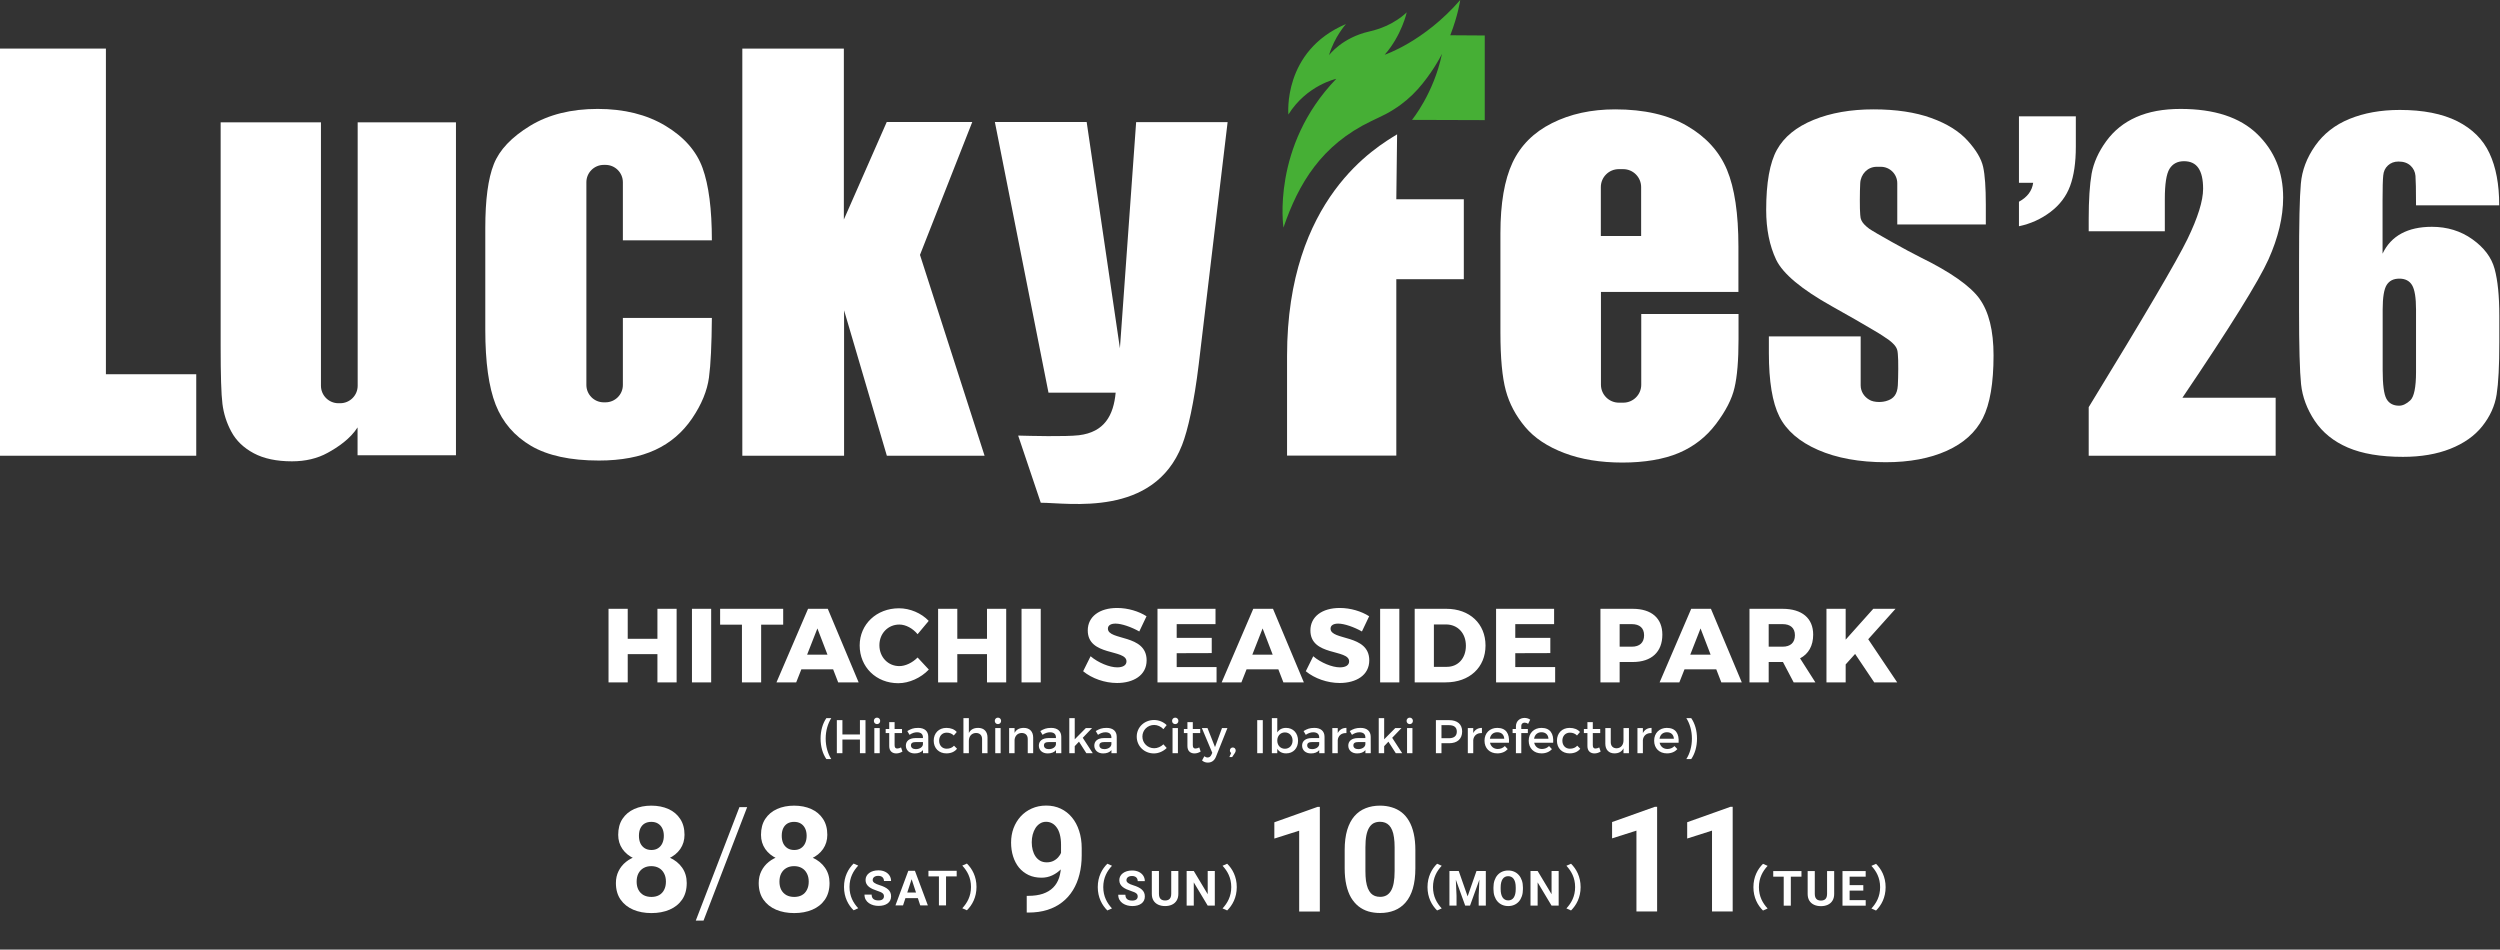 <?xml version="1.0" encoding="UTF-8"?>
<svg xmlns="http://www.w3.org/2000/svg" width="953" height="362" viewBox="0 0 953 362" fill="none">
  <rect x="0" y="0" width="953" height="362" fill="#333333" stroke="none"/>
  <g clip-path="url(#clip0_37_23140)">
    <path d="M791.305 44.336V55.944C791.305 61.961 790.58 66.954 789.129 70.88C787.678 74.806 785.203 78.091 781.661 80.78C778.119 83.468 774.108 85.303 769.627 86.242V76.897C772.828 75.147 774.62 72.757 775.047 69.685H769.627V44.336H791.305Z" fill="white"></path>
    <path d="M640.538 111.291H662.686V94.051C662.686 81.462 661.235 71.69 658.333 64.734C655.431 57.778 650.353 52.188 643.141 48.006C635.929 43.781 626.754 41.69 615.702 41.69C606.612 41.69 598.589 43.44 591.633 46.939C584.635 50.438 579.642 55.474 576.569 62.003C573.497 68.575 571.961 77.536 571.961 88.888V126.782C571.961 136.426 572.643 143.809 574.009 148.845C575.375 153.923 577.85 158.532 581.392 162.756C584.934 166.981 589.926 170.267 596.328 172.699C602.729 175.132 610.111 176.327 618.475 176.327C626.839 176.327 634.265 175.089 639.983 172.657C645.701 170.224 650.396 166.554 654.108 161.647C657.821 156.739 660.211 152.13 661.192 147.82C662.216 143.51 662.728 137.365 662.728 129.3V119.698H625.645V146.668C625.645 150.423 622.572 153.496 618.817 153.496H617.11C613.355 153.496 610.282 150.423 610.282 146.668V111.291H640.623H640.538ZM617.067 64.478H618.774C622.529 64.478 625.602 67.55 625.602 71.306V89.954H610.239V71.306C610.239 67.55 613.312 64.478 617.067 64.478Z" fill="white"></path>
    <path d="M754.648 113.937C751.064 108.987 743.51 103.695 732.031 98.062C727.251 95.715 714.279 88.461 712.529 87.181C709.2 84.706 709.243 83.212 709.115 81.846C708.902 79.798 708.944 72.799 709.115 69.855C709.286 66.398 711.931 63.582 715.388 63.582H716.967C720.424 63.582 723.24 66.398 723.24 69.855V85.559H756.995V78.006C756.995 71.477 756.654 66.697 755.971 63.624C755.288 60.552 753.325 57.223 750.082 53.639C746.839 50.054 742.23 47.152 736.17 44.976C730.153 42.8 722.813 41.69 714.193 41.69C705.573 41.69 697.892 43.013 691.32 45.701C684.748 48.39 680.097 52.188 677.365 57.095C674.634 62.003 673.269 69.684 673.269 80.054C673.269 87.351 674.549 93.667 677.067 99.001C679.627 104.336 686.711 110.267 698.318 116.754C705.104 120.552 710.395 123.582 714.236 125.886C716.839 127.379 718.631 128.617 720.039 129.599C720.381 129.812 721.32 130.665 721.32 130.665C723.368 132.543 723.325 133.781 723.453 134.933C723.709 137.152 723.624 143.937 723.453 146.924C723.24 150.466 721.704 151.874 719.826 152.6C718.503 153.155 717.095 153.24 716.284 153.24C714.876 153.24 713.34 152.941 712.444 152.301C710.566 151.192 709.286 149.186 709.286 146.882V128.233H674.293V134.506C674.293 145.345 675.616 153.453 678.304 158.788C680.993 164.122 685.9 168.389 693.027 171.504C700.153 174.62 708.774 176.199 718.845 176.199C727.892 176.199 735.658 174.748 742.102 171.846C748.546 168.944 753.112 164.805 755.843 159.428C758.574 154.051 759.94 146.071 759.94 135.488C759.94 126.014 758.147 118.802 754.563 113.852L754.648 113.937Z" fill="white"></path>
    <path d="M532.573 51.209C524.892 55.945 490.625 75.447 490.625 135.66V173.683H532.275V106.429H558.007V75.96H532.275L532.573 51.166V51.209Z" fill="white"></path>
    <path d="M552.843 13.442C555.83 5.803 556.641 -0.001 556.641 -0.001C542.772 15.959 527.836 20.867 527.836 20.867C534.365 13.442 536.243 4.693 536.243 4.693C536.243 4.693 531.335 9.9 522.032 11.991C511.535 14.338 506.627 21.038 506.627 21.038C508.633 14.124 513.071 9.174 513.071 9.174C488.832 19.416 491.136 43.655 491.136 43.655C498.092 32.474 509.401 30.042 509.401 30.042C484.522 55.774 489.259 86.756 489.259 86.756C494.977 69.985 503.725 55.262 522.715 46.173C524.123 45.49 527.409 43.953 528.348 43.441C536.584 39.003 541.278 33.669 545.588 27.396C547.167 25.092 548.533 22.787 549.685 20.526C546.527 35.675 538.248 45.703 538.248 45.703L565.987 45.788V13.527L552.843 13.442Z" fill="#46AF35"></path>
    <path d="M867.478 151.622V173.727H796.213V155.207C817.337 120.684 829.883 99.347 833.851 91.153C837.82 82.96 839.826 76.559 839.826 71.95C839.826 68.408 839.228 65.805 838.033 64.055C836.839 62.305 835.004 61.452 832.528 61.452C830.053 61.452 828.218 62.434 827.024 64.354C825.829 66.274 825.231 70.115 825.231 75.833V88.166H796.213V83.429C796.213 76.174 796.597 70.413 797.322 66.231C798.091 62.049 799.926 57.91 802.87 53.856C805.815 49.802 809.613 46.729 814.349 44.638C819.086 42.547 824.676 41.523 831.248 41.523C844.136 41.523 853.866 44.724 860.437 51.082C867.052 57.483 870.338 65.549 870.338 75.321C870.338 82.746 868.46 90.598 864.747 98.877C861.035 107.156 850.11 124.738 831.931 151.622H867.436H867.478Z" fill="white"></path>
    <path d="M40.37 18.52V142.659H74.808V173.725H0V18.52H40.37Z" fill="white"></path>
    <path d="M370.625 46.514L350.696 97.168L375.319 173.725H338.065L321.763 118.292V173.725H282.972V18.52H321.678V83.683L338.022 46.514H370.582H370.625Z" fill="white"></path>
    <path d="M433.1 46.511L426.912 132.756L414.238 46.511H379.245L399.686 149.697H425.29C424.48 158.275 421.066 164.718 411.293 165.913C406.215 166.511 392.517 166.169 388.121 166.041L396.741 191.646C407.41 191.646 439.8 197.321 450.596 169.669C452.815 164.036 455.205 153.41 456.955 138.901L467.964 46.554H433.1V46.511Z" fill="white"></path>
    <path d="M237.439 146.753C237.439 150.423 234.452 153.367 230.825 153.367H230.142C226.472 153.367 223.528 150.38 223.528 146.753V69.47C223.528 65.8 226.515 62.856 230.142 62.856H230.825C234.495 62.856 237.439 65.843 237.439 69.47V91.618H271.365C271.365 79.712 270.17 70.537 267.823 64.051C265.476 57.564 260.739 52.187 253.613 47.92C246.486 43.653 237.909 41.519 227.838 41.519C217.767 41.519 209.146 43.653 202.063 47.963C195.021 52.273 190.37 57.138 188.236 62.6C186.06 68.062 184.993 76.17 184.993 86.924V125.715C184.993 138.047 186.316 147.564 188.962 154.306C191.607 161.006 196.088 166.212 202.447 169.968C208.805 173.68 217.425 175.558 228.307 175.558C236.842 175.558 243.968 174.192 249.772 171.504C255.576 168.815 260.227 164.804 263.855 159.47C267.439 154.178 269.573 148.972 270.256 143.936C270.938 138.901 271.28 131.305 271.365 121.191H237.439V146.796V146.753Z" fill="white"></path>
    <path d="M136.344 46.64V147.052C136.344 150.722 133.357 153.71 129.687 153.71H129.004C125.334 153.71 122.347 150.722 122.347 147.052V46.64H84.111V131.946C84.111 142.913 84.324 150.253 84.794 153.966C85.263 157.678 86.373 161.22 88.208 164.591C90.043 168.005 92.902 170.736 96.742 172.785C100.583 174.833 105.448 175.857 111.294 175.857C116.415 175.857 120.981 174.791 124.907 172.614C128.833 170.48 133.57 167.237 136.301 162.927V173.553H173.812V46.64H136.429H136.344Z" fill="white"></path>
    <path d="M952.741 78.266H920.991C920.991 72.334 920.906 68.621 920.778 67.042C920.65 65.506 920.01 64.183 918.9 63.159C917.748 62.092 916.255 61.58 914.292 61.58C912.67 61.58 911.347 62.092 910.28 63.074C909.213 64.055 908.616 65.335 908.488 66.914C908.317 68.493 908.232 71.651 908.232 76.43V96.701C909.853 93.287 912.243 90.726 915.401 89.019C918.559 87.312 922.4 86.459 927.051 86.459C932.855 86.459 938.018 88.038 942.456 91.196C946.895 94.354 949.754 98.109 950.948 102.504C952.143 106.9 952.741 112.874 952.741 120.342V130.498C952.741 139.417 952.399 146.032 951.717 150.385C951.034 154.737 949.199 158.749 946.254 162.461C943.31 166.174 939.213 169.033 934.05 171.081C928.886 173.13 922.869 174.154 915.998 174.154C907.464 174.154 900.465 172.959 895.003 170.612C889.541 168.265 885.359 164.851 882.371 160.413C879.427 155.975 877.677 151.323 877.165 146.459C876.653 141.594 876.397 132.12 876.397 118.08V100.456C876.397 85.307 876.61 75.193 877.08 70.072C877.507 64.951 879.341 60.129 882.542 55.563C885.743 50.997 890.095 47.583 895.643 45.321C901.191 43.059 907.549 41.907 914.804 41.907C923.722 41.907 931.02 43.358 936.738 46.217C942.456 49.119 946.553 53.173 948.986 58.422C951.461 63.671 952.698 70.285 952.698 78.223L952.741 78.266ZM920.991 117.995C920.991 113.472 920.479 110.399 919.498 108.735C918.516 107.07 916.895 106.217 914.633 106.217C912.371 106.217 910.835 107.028 909.811 108.607C908.787 110.228 908.274 113.344 908.274 117.995V141.039C908.274 146.629 908.744 150.299 909.725 152.049C910.707 153.799 912.329 154.652 914.548 154.652C915.913 154.652 917.321 153.969 918.772 152.646C920.223 151.323 920.991 147.696 920.991 141.85V118.038V117.995Z" fill="white"></path>
  </g>
  <path d="M231.97 232.078H239.29V243.518H250.61V232.078H257.93V260.118H250.61V249.358H239.29V260.118H231.97V232.078ZM263.776 232.078H271.096V260.118H263.776V232.078ZM274.509 232.078H298.549V238.118H290.149V260.118H282.829V238.118H274.509V232.078ZM319.512 260.118L317.592 255.158H305.472L303.512 260.118H295.992L308.032 232.078H315.552L327.312 260.118H319.512ZM307.672 249.558H315.432L311.592 239.558L307.672 249.558ZM349.787 241.758C347.947 239.518 345.267 238.078 342.827 238.078C338.507 238.078 335.227 241.478 335.227 245.958C335.227 250.478 338.507 253.918 342.827 253.918C345.147 253.918 347.827 252.638 349.787 250.638L354.067 255.238C351.067 258.398 346.587 260.438 342.427 260.438C333.987 260.438 327.707 254.278 327.707 246.038C327.707 237.958 334.147 231.878 342.707 231.878C346.867 231.878 351.227 233.718 354.027 236.678L349.787 241.758ZM357.603 232.078H364.923V243.518H376.243V232.078H383.563V260.118H376.243V249.358H364.923V260.118H357.603V232.078ZM389.409 232.078H396.729V260.118H389.409V232.078ZM434.294 240.718C431.334 239.038 427.574 237.718 425.254 237.718C423.494 237.718 422.334 238.358 422.334 239.638C422.334 244.278 437.094 241.638 437.094 251.718C437.094 257.438 432.054 260.358 425.814 260.358C421.134 260.358 416.254 258.638 412.894 255.878L415.734 250.158C418.614 252.638 422.974 254.398 425.894 254.398C428.054 254.398 429.414 253.598 429.414 252.118C429.414 247.358 414.654 250.238 414.654 240.318C414.654 235.078 419.094 231.758 425.854 231.758C429.974 231.758 434.134 233.038 437.054 234.918L434.294 240.718ZM441.234 232.078H463.354V237.918H448.554V243.158H461.914V248.958L448.554 248.998V254.278H463.754V260.118H441.234V232.078ZM489.226 260.118L487.306 255.158H475.186L473.226 260.118H465.706L477.746 232.078H485.266L497.026 260.118H489.226ZM477.386 249.558H485.146L481.306 239.558L477.386 249.558ZM519.166 240.718C516.206 239.038 512.446 237.718 510.126 237.718C508.366 237.718 507.206 238.358 507.206 239.638C507.206 244.278 521.966 241.638 521.966 251.718C521.966 257.438 516.926 260.358 510.686 260.358C506.006 260.358 501.126 258.638 497.766 255.878L500.606 250.158C503.486 252.638 507.846 254.398 510.766 254.398C512.926 254.398 514.286 253.598 514.286 252.118C514.286 247.358 499.526 250.238 499.526 240.318C499.526 235.078 503.966 231.758 510.726 231.758C514.846 231.758 519.006 233.038 521.926 234.918L519.166 240.718ZM526.106 232.078H533.426V260.118H526.106V232.078ZM551.359 232.078C560.239 232.078 566.279 237.758 566.279 246.078C566.279 254.438 560.159 260.118 551.079 260.118H539.279V232.078H551.359ZM551.559 254.198C555.799 254.198 558.799 250.958 558.799 246.158C558.799 241.318 555.639 238.038 551.199 238.038H546.599V254.198H551.559ZM570.304 232.078H592.424V237.918H577.624V243.158H590.984V248.958L577.624 248.998V254.278H592.824V260.118H570.304V232.078ZM622.409 232.078C629.569 232.078 633.689 235.678 633.689 241.918C633.689 248.518 629.569 252.358 622.409 252.358H617.409V260.118H610.089V232.078H622.409ZM622.049 246.518C625.009 246.518 626.729 244.998 626.729 242.158C626.729 239.398 625.009 237.918 622.049 237.918H617.409V246.518H622.049ZM656.167 260.118L654.247 255.158H642.127L640.167 260.118H632.647L644.687 232.078H652.207L663.967 260.118H656.167ZM644.327 249.558H652.087L648.247 239.558L644.327 249.558ZM692.024 260.118H683.744L679.664 252.358H679.504H674.224V260.118H666.904V232.078H679.504C686.944 232.078 691.184 235.678 691.184 241.918C691.184 246.158 689.424 249.278 686.184 250.958L692.024 260.118ZM674.224 237.918V246.518H679.544C682.504 246.518 684.224 244.998 684.224 242.158C684.224 239.398 682.504 237.918 679.544 237.918H674.224ZM723.209 260.118H714.449L707.169 249.278L703.569 253.278V260.118H696.249V232.078H703.569V243.838L714.089 232.078H722.569L712.169 243.678L723.209 260.118ZM316.874 273.762C315.56 275.814 314.75 278.568 314.75 281.556C314.75 284.544 315.56 287.298 316.874 289.35H315.002C313.58 287.298 312.806 284.544 312.806 281.556C312.806 278.568 313.58 275.814 315.002 273.762H316.874ZM319.004 274.518H321.128V279.99H327.806V274.518H329.93V287.118H327.806V281.898H321.128V287.118H319.004V274.518ZM334.322 273.564C335.006 273.564 335.528 274.086 335.528 274.806C335.528 275.508 335.006 276.03 334.322 276.03C333.638 276.03 333.116 275.508 333.116 274.806C333.116 274.086 333.638 273.564 334.322 273.564ZM333.296 277.542H335.348V287.118H333.296V277.542ZM343.488 284.922L344.01 286.506C343.254 286.956 342.462 287.208 341.652 287.208C340.212 287.208 338.97 286.38 338.97 284.418V279.45H337.62V277.902H338.97V275.274H341.022V277.902H343.848V279.45H341.022V284.04C341.022 285.03 341.4 285.336 342.048 285.336C342.48 285.336 342.93 285.192 343.488 284.922ZM353.878 287.118H351.844V285.948C351.16 286.794 350.062 287.208 348.676 287.208C346.606 287.208 345.31 285.93 345.31 284.238C345.31 282.492 346.624 281.376 348.928 281.358H351.826V281.07C351.826 279.864 351.052 279.144 349.54 279.144C348.622 279.144 347.668 279.468 346.714 280.116L345.868 278.676C347.2 277.884 348.172 277.47 349.99 277.47C352.456 277.47 353.842 278.73 353.86 280.836L353.878 287.118ZM349.108 285.57C350.584 285.57 351.718 284.796 351.826 283.752V282.87H349.234C347.884 282.87 347.254 283.23 347.254 284.148C347.254 285.012 347.956 285.57 349.108 285.57ZM363.579 280.368C362.913 279.684 361.995 279.27 360.843 279.288C359.187 279.288 357.999 280.53 357.999 282.348C357.999 284.166 359.187 285.408 360.843 285.408C362.049 285.408 363.021 285.012 363.669 284.256L364.821 285.408C363.957 286.542 362.571 287.19 360.753 287.19C357.909 287.19 355.929 285.228 355.929 282.348C355.929 279.45 357.909 277.47 360.753 277.47C362.481 277.47 363.831 278.028 364.713 279.036L363.579 280.368ZM372.875 277.47C375.107 277.47 376.439 278.874 376.439 281.16V287.118H374.369V281.736C374.369 280.296 373.505 279.414 372.065 279.414C370.355 279.432 369.329 280.71 369.329 282.402V287.118H367.259V273.762H369.329V279.414C370.013 278.064 371.237 277.47 372.875 277.47ZM380.416 273.564C381.1 273.564 381.622 274.086 381.622 274.806C381.622 275.508 381.1 276.03 380.416 276.03C379.732 276.03 379.21 275.508 379.21 274.806C379.21 274.086 379.732 273.564 380.416 273.564ZM379.39 277.542H381.442V287.118H379.39V277.542ZM390.283 277.47C392.515 277.47 393.847 278.874 393.847 281.16V287.118H391.777V281.736C391.777 280.296 390.913 279.414 389.473 279.414C387.889 279.432 386.899 280.53 386.755 282.024V287.118H384.685V277.542H386.755V279.378C387.439 278.046 388.663 277.47 390.283 277.47ZM404.577 287.118H402.543V285.948C401.859 286.794 400.761 287.208 399.375 287.208C397.305 287.208 396.009 285.93 396.009 284.238C396.009 282.492 397.323 281.376 399.627 281.358H402.525V281.07C402.525 279.864 401.751 279.144 400.239 279.144C399.321 279.144 398.367 279.468 397.413 280.116L396.567 278.676C397.899 277.884 398.871 277.47 400.689 277.47C403.155 277.47 404.541 278.73 404.559 280.836L404.577 287.118ZM399.807 285.57C401.283 285.57 402.417 284.796 402.525 283.752V282.87H399.933C398.583 282.87 397.953 283.23 397.953 284.148C397.953 285.012 398.655 285.57 399.807 285.57ZM414.115 287.118L411.307 282.726L409.687 284.436V287.118H407.617V273.762H409.687V281.826L413.917 277.542H416.293L412.747 281.25L416.563 287.118H414.115ZM425.714 287.118H423.68V285.948C422.996 286.794 421.898 287.208 420.512 287.208C418.442 287.208 417.146 285.93 417.146 284.238C417.146 282.492 418.46 281.376 420.764 281.358H423.662V281.07C423.662 279.864 422.888 279.144 421.376 279.144C420.458 279.144 419.504 279.468 418.55 280.116L417.704 278.676C419.036 277.884 420.008 277.47 421.826 277.47C424.292 277.47 425.678 278.73 425.696 280.836L425.714 287.118ZM420.944 285.57C422.42 285.57 423.554 284.796 423.662 283.752V282.87H421.07C419.72 282.87 419.09 283.23 419.09 284.148C419.09 285.012 419.792 285.57 420.944 285.57ZM443.493 277.956C442.575 276.966 441.261 276.354 439.983 276.354C437.463 276.354 435.483 278.298 435.483 280.782C435.483 283.266 437.463 285.228 439.983 285.228C441.243 285.228 442.539 284.652 443.493 283.734L444.753 285.138C443.475 286.398 441.657 287.208 439.875 287.208C436.185 287.208 433.323 284.418 433.323 280.8C433.323 277.218 436.221 274.464 439.947 274.464C441.729 274.464 443.511 275.202 444.735 276.408L443.493 277.956ZM447.998 273.564C448.682 273.564 449.204 274.086 449.204 274.806C449.204 275.508 448.682 276.03 447.998 276.03C447.314 276.03 446.792 275.508 446.792 274.806C446.792 274.086 447.314 273.564 447.998 273.564ZM446.972 277.542H449.024V287.118H446.972V277.542ZM457.163 284.922L457.685 286.506C456.929 286.956 456.137 287.208 455.327 287.208C453.887 287.208 452.645 286.38 452.645 284.418V279.45H451.295V277.902H452.645V275.274H454.697V277.902H457.523V279.45H454.697V284.04C454.697 285.03 455.075 285.336 455.723 285.336C456.155 285.336 456.605 285.192 457.163 284.922ZM463.539 288.432C462.945 289.944 461.865 290.7 460.425 290.7C459.561 290.7 458.877 290.448 458.211 289.89L459.093 288.288C459.543 288.612 459.903 288.756 460.335 288.756C460.965 288.756 461.469 288.414 461.793 287.694L462.117 286.974L458.157 277.542H460.299L463.161 284.796L465.825 277.542H467.895L463.539 288.432ZM469.952 284.94C470.528 284.94 471.05 285.372 471.05 286.092C471.05 286.452 470.924 286.758 470.726 287.046L469.7 288.594H468.638L469.322 287.028C468.998 286.812 468.836 286.47 468.836 286.092C468.836 285.426 469.304 284.94 469.952 284.94ZM479.252 274.518H481.376V287.118H479.252V274.518ZM490.246 277.47C492.964 277.47 494.818 279.45 494.818 282.366C494.818 285.228 493.018 287.19 490.282 287.19C488.752 287.19 487.6 286.578 486.898 285.462V287.118H484.828V273.762H486.898V279.198C487.6 278.082 488.752 277.47 490.246 277.47ZM489.814 285.426C491.524 285.426 492.73 284.13 492.73 282.294C492.73 280.512 491.524 279.198 489.814 279.198C488.104 279.198 486.898 280.494 486.898 282.294C486.898 284.148 488.104 285.426 489.814 285.426ZM504.928 287.118H502.894V285.948C502.21 286.794 501.112 287.208 499.726 287.208C497.656 287.208 496.36 285.93 496.36 284.238C496.36 282.492 497.674 281.376 499.978 281.358H502.876V281.07C502.876 279.864 502.102 279.144 500.59 279.144C499.672 279.144 498.718 279.468 497.764 280.116L496.918 278.676C498.25 277.884 499.222 277.47 501.04 277.47C503.506 277.47 504.892 278.73 504.91 280.836L504.928 287.118ZM500.158 285.57C501.634 285.57 502.768 284.796 502.876 283.752V282.87H500.284C498.934 282.87 498.304 283.23 498.304 284.148C498.304 285.012 499.006 285.57 500.158 285.57ZM509.949 279.45C510.597 278.154 511.749 277.47 513.261 277.47V279.45C511.335 279.342 510.111 280.476 509.949 282.114V287.118H507.879V277.542H509.949V279.45ZM522.532 287.118H520.498V285.948C519.814 286.794 518.716 287.208 517.33 287.208C515.26 287.208 513.964 285.93 513.964 284.238C513.964 282.492 515.278 281.376 517.582 281.358H520.48V281.07C520.48 279.864 519.706 279.144 518.194 279.144C517.276 279.144 516.322 279.468 515.368 280.116L514.522 278.676C515.854 277.884 516.826 277.47 518.644 277.47C521.11 277.47 522.496 278.73 522.514 280.836L522.532 287.118ZM517.762 285.57C519.238 285.57 520.372 284.796 520.48 283.752V282.87H517.888C516.538 282.87 515.908 283.23 515.908 284.148C515.908 285.012 516.61 285.57 517.762 285.57ZM532.071 287.118L529.263 282.726L527.643 284.436V287.118H525.573V273.762H527.643V281.826L531.873 277.542H534.249L530.703 281.25L534.519 287.118H532.071ZM537.394 273.564C538.078 273.564 538.6 274.086 538.6 274.806C538.6 275.508 538.078 276.03 537.394 276.03C536.71 276.03 536.188 275.508 536.188 274.806C536.188 274.086 536.71 273.564 537.394 273.564ZM536.368 277.542H538.42V287.118H536.368V277.542ZM552.388 274.518C555.556 274.518 557.374 276.084 557.374 278.82C557.374 281.664 555.556 283.32 552.388 283.32H549.49V287.118H547.366V274.518H552.388ZM552.298 281.412C554.242 281.412 555.34 280.584 555.34 278.874C555.34 277.218 554.242 276.426 552.298 276.426H549.49V281.412H552.298ZM561.601 279.45C562.249 278.154 563.401 277.47 564.913 277.47V279.45C562.987 279.342 561.763 280.476 561.601 282.114V287.118H559.531V277.542H561.601V279.45ZM570.737 277.47C574.103 277.47 575.471 279.666 575.219 283.122H567.983C568.307 284.598 569.441 285.516 570.953 285.516C571.997 285.516 572.951 285.12 573.653 284.4L574.751 285.57C573.815 286.596 572.447 287.19 570.791 287.19C567.839 287.19 565.895 285.228 565.895 282.348C565.895 279.45 567.893 277.488 570.737 277.47ZM567.947 281.61H573.419C573.347 280.062 572.321 279.126 570.755 279.126C569.243 279.126 568.163 280.08 567.947 281.61ZM581.213 275.472C580.511 275.472 579.917 275.868 579.917 276.768V277.902H582.419V279.45H579.917V287.118H577.865V279.45H576.605V277.902H577.865V276.966C577.865 274.734 579.503 273.672 581.159 273.672C581.933 273.672 582.707 273.888 583.319 274.338L582.527 275.922C582.131 275.634 581.645 275.472 581.213 275.472ZM587.585 277.47C590.951 277.47 592.319 279.666 592.067 283.122H584.831C585.155 284.598 586.289 285.516 587.801 285.516C588.845 285.516 589.799 285.12 590.501 284.4L591.599 285.57C590.663 286.596 589.295 287.19 587.639 287.19C584.687 287.19 582.743 285.228 582.743 282.348C582.743 279.45 584.741 277.488 587.585 277.47ZM584.795 281.61H590.267C590.195 280.062 589.169 279.126 587.603 279.126C586.091 279.126 585.011 280.08 584.795 281.61ZM601.155 280.368C600.489 279.684 599.571 279.27 598.419 279.288C596.763 279.288 595.575 280.53 595.575 282.348C595.575 284.166 596.763 285.408 598.419 285.408C599.625 285.408 600.597 285.012 601.245 284.256L602.397 285.408C601.533 286.542 600.147 287.19 598.329 287.19C595.485 287.19 593.505 285.228 593.505 282.348C593.505 279.45 595.485 277.47 598.329 277.47C600.057 277.47 601.407 278.028 602.289 279.036L601.155 280.368ZM609.642 284.922L610.164 286.506C609.408 286.956 608.616 287.208 607.806 287.208C606.366 287.208 605.124 286.38 605.124 284.418V279.45H603.774V277.902H605.124V275.274H607.176V277.902H610.002V279.45H607.176V284.04C607.176 285.03 607.554 285.336 608.202 285.336C608.634 285.336 609.084 285.192 609.642 284.922ZM618.88 277.542H620.95V287.118H618.88V285.246C618.232 286.578 617.026 287.172 615.46 287.19C613.264 287.19 611.95 285.786 611.95 283.5V277.542H614.02V282.924C614.02 284.364 614.866 285.246 616.252 285.246C617.908 285.21 618.88 283.932 618.88 282.258V277.542ZM626.265 279.45C626.913 278.154 628.065 277.47 629.577 277.47V279.45C627.651 279.342 626.427 280.476 626.265 282.114V287.118H624.195V277.542H626.265V279.45ZM635.401 277.47C638.767 277.47 640.135 279.666 639.883 283.122H632.647C632.971 284.598 634.105 285.516 635.617 285.516C636.661 285.516 637.615 285.12 638.317 284.4L639.415 285.57C638.479 286.596 637.111 287.19 635.455 287.19C632.503 287.19 630.559 285.228 630.559 282.348C630.559 279.45 632.557 277.488 635.401 277.47ZM632.611 281.61H638.083C638.011 280.062 636.985 279.126 635.419 279.126C633.907 279.126 632.827 280.08 632.611 281.61ZM642.833 273.762H644.705C646.127 275.814 646.901 278.568 646.901 281.556C646.901 284.544 646.127 287.298 644.705 289.35H642.833C644.147 287.298 644.957 284.544 644.957 281.556C644.957 278.568 644.147 275.814 642.833 273.762Z" fill="white"></path>
  <g clip-path="url(#clip1_37_23140)">
    <path d="M261.782 336.603C261.782 339.101 261.198 341.208 260.031 342.922C258.864 344.618 257.259 345.904 255.216 346.779C253.192 347.636 250.894 348.065 248.323 348.065C245.751 348.065 243.444 347.636 241.402 346.779C239.359 345.904 237.745 344.618 236.56 342.922C235.375 341.208 234.782 339.101 234.782 336.603C234.782 334.925 235.119 333.411 235.794 332.062C236.469 330.694 237.408 329.527 238.612 328.56C239.834 327.575 241.265 326.828 242.906 326.317C244.548 325.788 246.335 325.524 248.268 325.524C250.858 325.524 253.174 325.98 255.216 326.891C257.259 327.803 258.864 329.089 260.031 330.749C261.198 332.408 261.782 334.36 261.782 336.603ZM253.849 336.083C253.849 334.861 253.612 333.812 253.137 332.937C252.681 332.043 252.034 331.36 251.195 330.885C250.356 330.411 249.381 330.174 248.268 330.174C247.156 330.174 246.18 330.411 245.341 330.885C244.502 331.36 243.846 332.043 243.371 332.937C242.916 333.812 242.688 334.861 242.688 336.083C242.688 337.287 242.916 338.326 243.371 339.201C243.846 340.077 244.502 340.752 245.341 341.226C246.198 341.682 247.192 341.91 248.323 341.91C249.454 341.91 250.429 341.682 251.25 341.226C252.089 340.752 252.727 340.077 253.165 339.201C253.621 338.326 253.849 337.287 253.849 336.083ZM260.934 318.247C260.934 320.271 260.396 322.068 259.32 323.636C258.244 325.186 256.748 326.399 254.833 327.274C252.937 328.15 250.767 328.587 248.323 328.587C245.861 328.587 243.672 328.15 241.758 327.274C239.843 326.399 238.347 325.186 237.271 323.636C236.195 322.068 235.657 320.271 235.657 318.247C235.657 315.84 236.195 313.816 237.271 312.174C238.365 310.515 239.861 309.256 241.758 308.399C243.672 307.542 245.843 307.113 248.268 307.113C250.73 307.113 252.909 307.542 254.806 308.399C256.721 309.256 258.216 310.515 259.292 312.174C260.387 313.816 260.934 315.84 260.934 318.247ZM253.055 318.603C253.055 317.527 252.864 316.597 252.481 315.812C252.098 315.01 251.551 314.39 250.84 313.952C250.147 313.515 249.289 313.296 248.268 313.296C247.283 313.296 246.435 313.505 245.724 313.925C245.031 314.344 244.493 314.955 244.11 315.758C243.745 316.542 243.563 317.49 243.563 318.603C243.563 319.679 243.745 320.627 244.11 321.448C244.493 322.25 245.04 322.879 245.751 323.335C246.463 323.791 247.32 324.019 248.323 324.019C249.326 324.019 250.174 323.791 250.867 323.335C251.578 322.879 252.116 322.25 252.481 321.448C252.864 320.627 253.055 319.679 253.055 318.603ZM284.815 307.688L268.183 350.937H265.229L281.861 307.688H284.815ZM316.219 336.603C316.219 339.101 315.636 341.208 314.468 342.922C313.301 344.618 311.696 345.904 309.654 346.779C307.63 347.636 305.332 348.065 302.76 348.065C300.189 348.065 297.882 347.636 295.839 346.779C293.797 345.904 292.183 344.618 290.997 342.922C289.812 341.208 289.219 339.101 289.219 336.603C289.219 334.925 289.557 333.411 290.231 332.062C290.906 330.694 291.845 329.527 293.049 328.56C294.271 327.575 295.703 326.828 297.344 326.317C298.985 325.788 300.772 325.524 302.706 325.524C305.295 325.524 307.611 325.98 309.654 326.891C311.696 327.803 313.301 329.089 314.468 330.749C315.636 332.408 316.219 334.36 316.219 336.603ZM308.286 336.083C308.286 334.861 308.049 333.812 307.575 332.937C307.119 332.043 306.472 331.36 305.633 330.885C304.794 330.411 303.818 330.174 302.706 330.174C301.593 330.174 300.617 330.411 299.779 330.885C298.94 331.36 298.283 332.043 297.809 332.937C297.353 333.812 297.125 334.861 297.125 336.083C297.125 337.287 297.353 338.326 297.809 339.201C298.283 340.077 298.94 340.752 299.779 341.226C300.636 341.682 301.63 341.91 302.76 341.91C303.891 341.91 304.867 341.682 305.687 341.226C306.526 340.752 307.165 340.077 307.602 339.201C308.058 338.326 308.286 337.287 308.286 336.083ZM315.371 318.247C315.371 320.271 314.833 322.068 313.757 323.636C312.681 325.186 311.186 326.399 309.271 327.274C307.374 328.15 305.204 328.587 302.76 328.587C300.298 328.587 298.11 328.15 296.195 327.274C294.28 326.399 292.785 325.186 291.709 323.636C290.633 322.068 290.095 320.271 290.095 318.247C290.095 315.84 290.633 313.816 291.709 312.174C292.803 310.515 294.298 309.256 296.195 308.399C298.11 307.542 300.28 307.113 302.706 307.113C305.168 307.113 307.347 307.542 309.244 308.399C311.158 309.256 312.654 310.515 313.73 312.174C314.824 313.816 315.371 315.84 315.371 318.247ZM307.493 318.603C307.493 317.527 307.301 316.597 306.918 315.812C306.535 315.01 305.988 314.39 305.277 313.952C304.584 313.515 303.727 313.296 302.706 313.296C301.721 313.296 300.873 313.505 300.162 313.925C299.469 314.344 298.931 314.955 298.548 315.758C298.183 316.542 298 317.49 298 318.603C298 319.679 298.183 320.627 298.548 321.448C298.931 322.25 299.478 322.879 300.189 323.335C300.9 323.791 301.757 324.019 302.76 324.019C303.763 324.019 304.611 323.791 305.304 323.335C306.016 322.879 306.554 322.25 306.918 321.448C307.301 320.627 307.493 319.679 307.493 318.603Z" fill="white"></path>
    <path d="M321.736 338.096C321.736 334.125 323.388 331.156 325.392 329.189L327.155 329.968C325.299 331.972 323.833 334.533 323.833 338.096C323.833 341.659 325.299 344.22 327.155 346.224L325.392 347.003C323.388 345.036 321.736 342.067 321.736 338.096ZM336.964 341.695C336.964 341.46 336.927 341.248 336.855 341.061C336.788 340.868 336.662 340.693 336.474 340.535C336.287 340.372 336.024 340.212 335.686 340.055C335.348 339.898 334.91 339.735 334.372 339.566C333.774 339.373 333.206 339.155 332.669 338.914C332.137 338.672 331.666 338.391 331.255 338.071C330.851 337.745 330.53 337.367 330.295 336.938C330.065 336.509 329.951 336.011 329.951 335.443C329.951 334.894 330.071 334.395 330.313 333.948C330.555 333.495 330.893 333.109 331.328 332.789C331.763 332.462 332.276 332.212 332.868 332.036C333.466 331.861 334.122 331.774 334.834 331.774C335.807 331.774 336.656 331.949 337.38 332.299C338.105 332.65 338.667 333.13 339.066 333.74C339.47 334.35 339.673 335.048 339.673 335.833H336.973C336.973 335.446 336.891 335.108 336.728 334.818C336.571 334.522 336.329 334.29 336.003 334.12C335.683 333.951 335.278 333.867 334.789 333.867C334.318 333.867 333.925 333.939 333.611 334.084C333.297 334.223 333.061 334.413 332.904 334.655C332.747 334.891 332.669 335.156 332.669 335.452C332.669 335.676 332.723 335.878 332.832 336.059C332.947 336.241 333.116 336.41 333.339 336.567C333.563 336.724 333.838 336.872 334.164 337.011C334.49 337.15 334.868 337.286 335.296 337.419C336.015 337.636 336.646 337.881 337.19 338.153C337.74 338.424 338.199 338.729 338.567 339.068C338.936 339.406 339.214 339.789 339.401 340.218C339.588 340.647 339.682 341.134 339.682 341.677C339.682 342.251 339.57 342.764 339.347 343.217C339.123 343.671 338.8 344.054 338.377 344.368C337.954 344.682 337.45 344.921 336.864 345.084C336.278 345.247 335.623 345.329 334.898 345.329C334.245 345.329 333.602 345.244 332.968 345.075C332.334 344.9 331.757 344.637 331.237 344.287C330.724 343.936 330.313 343.489 330.005 342.946C329.697 342.402 329.543 341.759 329.543 341.016H332.27C332.27 341.426 332.334 341.774 332.46 342.058C332.587 342.342 332.765 342.571 332.995 342.746C333.231 342.922 333.508 343.048 333.829 343.127C334.155 343.205 334.511 343.245 334.898 343.245C335.369 343.245 335.755 343.178 336.058 343.045C336.366 342.912 336.592 342.728 336.737 342.493C336.888 342.257 336.964 341.991 336.964 341.695ZM347.822 334.211L344.234 345.147H341.344L346.245 331.955H348.085L347.822 334.211ZM350.803 345.147L347.206 334.211L346.916 331.955H348.773L353.702 345.147H350.803ZM350.64 340.236V342.366H343.672V340.236H350.64ZM360.629 331.955V345.147H357.919V331.955H360.629ZM364.688 331.955V334.084H353.924V331.955H364.688ZM372.241 338.096C372.241 342.067 370.589 345.036 368.585 347.003L366.822 346.224C368.678 344.22 370.144 341.659 370.144 338.096C370.144 334.533 368.678 331.972 366.822 329.968L368.585 329.189C370.589 331.156 372.241 334.125 372.241 338.096Z" fill="white"></path>
  </g>
  <g clip-path="url(#clip2_37_23140)">
    <path d="M391.388 341.498H391.908C394.097 341.498 395.975 341.233 397.543 340.704C399.13 340.157 400.434 339.373 401.455 338.352C402.476 337.33 403.233 336.081 403.726 334.604C404.218 333.109 404.464 331.412 404.464 329.516V321.966C404.464 320.525 404.318 319.258 404.027 318.163C403.753 317.069 403.352 316.166 402.823 315.455C402.312 314.726 401.71 314.179 401.017 313.814C400.343 313.449 399.595 313.267 398.774 313.267C397.899 313.267 397.124 313.485 396.449 313.923C395.774 314.343 395.2 314.917 394.726 315.647C394.27 316.376 393.914 317.215 393.659 318.163C393.422 319.093 393.303 320.069 393.303 321.09C393.303 322.112 393.422 323.087 393.659 324.017C393.896 324.929 394.252 325.741 394.726 326.452C395.2 327.145 395.793 327.701 396.504 328.121C397.215 328.522 398.054 328.723 399.021 328.723C399.951 328.723 400.78 328.549 401.51 328.203C402.258 327.838 402.887 327.364 403.397 326.78C403.926 326.197 404.328 325.549 404.601 324.838C404.893 324.127 405.039 323.406 405.039 322.677L407.638 324.099C407.638 325.376 407.364 326.634 406.817 327.874C406.27 329.115 405.504 330.245 404.519 331.267C403.552 332.27 402.431 333.072 401.154 333.674C399.878 334.276 398.51 334.577 397.051 334.577C395.191 334.577 393.54 334.239 392.1 333.564C390.659 332.871 389.437 331.923 388.434 330.719C387.449 329.498 386.701 328.075 386.191 326.452C385.68 324.829 385.425 323.069 385.425 321.172C385.425 319.239 385.735 317.425 386.355 315.729C386.993 314.033 387.896 312.537 389.063 311.242C390.249 309.948 391.662 308.935 393.303 308.206C394.963 307.458 396.805 307.084 398.829 307.084C400.853 307.084 402.695 307.476 404.355 308.261C406.014 309.045 407.437 310.157 408.622 311.598C409.808 313.02 410.72 314.726 411.358 316.713C412.014 318.701 412.343 320.908 412.343 323.333V326.069C412.343 328.659 412.06 331.066 411.495 333.291C410.948 335.516 410.118 337.531 409.005 339.336C407.911 341.124 406.543 342.656 404.902 343.932C403.279 345.209 401.391 346.184 399.239 346.859C397.087 347.534 394.68 347.871 392.018 347.871H391.388V341.498Z" fill="white"></path>
    <path d="M418.468 338.157C418.468 334.186 420.119 331.217 422.123 329.25L423.886 330.029C422.031 332.033 420.565 334.594 420.565 338.157C420.565 341.72 422.031 344.28 423.886 346.285L422.123 347.064C420.119 345.097 418.468 342.128 418.468 338.157ZM433.695 341.756C433.695 341.521 433.659 341.309 433.586 341.122C433.52 340.929 433.393 340.753 433.206 340.596C433.019 340.433 432.756 340.273 432.417 340.116C432.079 339.959 431.641 339.796 431.104 339.627C430.506 339.434 429.938 339.216 429.4 338.975C428.869 338.733 428.398 338.452 427.987 338.132C427.582 337.806 427.262 337.428 427.026 336.999C426.797 336.57 426.682 336.072 426.682 335.504C426.682 334.955 426.803 334.456 427.044 334.009C427.286 333.556 427.624 333.17 428.059 332.849C428.494 332.523 429.008 332.273 429.6 332.097C430.198 331.922 430.853 331.835 431.566 331.835C432.538 331.835 433.387 332.01 434.112 332.36C434.837 332.71 435.398 333.191 435.797 333.801C436.202 334.411 436.404 335.109 436.404 335.894H433.704C433.704 335.507 433.623 335.169 433.459 334.879C433.302 334.583 433.061 334.35 432.735 334.181C432.414 334.012 432.01 333.928 431.52 333.928C431.049 333.928 430.657 334 430.343 334.145C430.028 334.284 429.793 334.474 429.636 334.716C429.479 334.952 429.4 335.217 429.4 335.513C429.4 335.737 429.455 335.939 429.563 336.12C429.678 336.302 429.847 336.471 430.071 336.628C430.294 336.785 430.569 336.933 430.895 337.072C431.221 337.211 431.599 337.347 432.028 337.479C432.747 337.697 433.378 337.942 433.922 338.213C434.471 338.485 434.93 338.79 435.299 339.129C435.667 339.467 435.945 339.85 436.132 340.279C436.32 340.708 436.413 341.194 436.413 341.738C436.413 342.312 436.302 342.825 436.078 343.278C435.855 343.731 435.531 344.115 435.109 344.429C434.686 344.743 434.181 344.982 433.595 345.145C433.009 345.308 432.354 345.39 431.629 345.39C430.977 345.39 430.333 345.305 429.699 345.136C429.065 344.961 428.488 344.698 427.969 344.348C427.455 343.997 427.044 343.55 426.736 343.007C426.428 342.463 426.274 341.82 426.274 341.077H429.002C429.002 341.487 429.065 341.835 429.192 342.119C429.319 342.402 429.497 342.632 429.726 342.807C429.962 342.982 430.24 343.109 430.56 343.188C430.886 343.266 431.243 343.306 431.629 343.306C432.1 343.306 432.487 343.239 432.789 343.106C433.097 342.973 433.324 342.789 433.469 342.554C433.62 342.318 433.695 342.052 433.695 341.756ZM446.474 332.016H449.184V340.732C449.184 341.747 448.966 342.602 448.531 343.296C448.102 343.991 447.507 344.514 446.746 344.864C445.991 345.214 445.121 345.39 444.137 345.39C443.152 345.39 442.276 345.214 441.509 344.864C440.748 344.514 440.15 343.991 439.715 343.296C439.286 342.602 439.072 341.747 439.072 340.732V332.016H441.79V340.732C441.79 341.324 441.884 341.808 442.071 342.182C442.258 342.557 442.527 342.831 442.877 343.007C443.234 343.182 443.653 343.269 444.137 343.269C444.632 343.269 445.052 343.182 445.396 343.007C445.746 342.831 446.012 342.557 446.193 342.182C446.381 341.808 446.474 341.324 446.474 340.732V332.016ZM463.086 332.016V345.208H460.368L455.068 336.365V345.208H452.349V332.016H455.068L460.377 340.868V332.016H463.086ZM471.455 338.157C471.455 342.128 469.803 345.097 467.799 347.064L466.036 346.285C467.892 344.28 469.358 341.72 469.358 338.157C469.358 334.594 467.892 332.033 466.036 330.029L467.799 329.25C469.803 331.217 471.455 334.186 471.455 338.157Z" fill="white"></path>
  </g>
  <g clip-path="url(#clip3_37_23140)">
    <path d="M503.122 307.577V347.488H495.244V316.659L485.779 319.668V313.458L502.274 307.577H503.122ZM539.536 324.072V330.966C539.536 333.957 539.217 336.537 538.578 338.707C537.94 340.859 537.019 342.628 535.815 344.014C534.63 345.382 533.217 346.394 531.575 347.051C529.934 347.707 528.11 348.036 526.104 348.036C524.499 348.036 523.004 347.835 521.618 347.434C520.232 347.014 518.983 346.367 517.87 345.491C516.776 344.616 515.828 343.513 515.025 342.181C514.241 340.832 513.639 339.227 513.22 337.367C512.8 335.507 512.591 333.373 512.591 330.966V324.072C512.591 321.081 512.91 318.519 513.548 316.385C514.204 314.233 515.125 312.473 516.311 311.106C517.515 309.738 518.937 308.735 520.578 308.096C522.22 307.44 524.043 307.112 526.049 307.112C527.654 307.112 529.141 307.321 530.508 307.741C531.894 308.142 533.144 308.771 534.256 309.628C535.369 310.486 536.317 311.589 537.101 312.938C537.885 314.27 538.487 315.865 538.907 317.726C539.326 319.568 539.536 321.683 539.536 324.072ZM531.63 332.005V323.005C531.63 321.564 531.548 320.306 531.384 319.23C531.238 318.154 531.01 317.242 530.7 316.495C530.39 315.729 530.007 315.109 529.551 314.634C529.095 314.16 528.575 313.814 527.992 313.595C527.408 313.376 526.761 313.267 526.049 313.267C525.156 313.267 524.363 313.44 523.67 313.786C522.995 314.133 522.42 314.689 521.946 315.455C521.472 316.203 521.107 317.206 520.852 318.464C520.615 319.704 520.496 321.218 520.496 323.005V332.005C520.496 333.446 520.569 334.713 520.715 335.808C520.879 336.902 521.116 337.841 521.426 338.625C521.755 339.391 522.138 340.02 522.575 340.513C523.031 340.987 523.551 341.333 524.135 341.552C524.736 341.771 525.393 341.881 526.104 341.881C526.98 341.881 527.755 341.707 528.429 341.361C529.122 340.996 529.706 340.431 530.18 339.665C530.673 338.881 531.037 337.859 531.274 336.601C531.511 335.343 531.63 333.811 531.63 332.005Z" fill="white"></path>
    <path d="M544.163 338.157C544.163 334.186 545.814 331.217 547.818 329.25L549.581 330.029C547.726 332.033 546.26 334.594 546.26 338.157C546.26 341.72 547.726 344.28 549.581 346.285L547.818 347.064C545.814 345.097 544.163 342.128 544.163 338.157ZM553.763 332.016H556.065L559.454 341.702L562.842 332.016H565.144L560.378 345.208H558.529L553.763 332.016ZM552.522 332.016H554.814L555.231 341.457V345.208H552.522V332.016ZM564.093 332.016H566.394V345.208H563.676V341.457L564.093 332.016ZM580.542 338.304V338.929C580.542 339.932 580.406 340.832 580.134 341.629C579.862 342.427 579.478 343.106 578.983 343.668C578.488 344.224 577.896 344.65 577.207 344.946C576.525 345.242 575.767 345.39 574.933 345.39C574.105 345.39 573.347 345.242 572.659 344.946C571.976 344.65 571.384 344.224 570.883 343.668C570.381 343.106 569.992 342.427 569.714 341.629C569.442 340.832 569.306 339.932 569.306 338.929V338.304C569.306 337.295 569.442 336.395 569.714 335.604C569.986 334.807 570.369 334.127 570.865 333.565C571.366 333.003 571.958 332.575 572.641 332.279C573.329 331.983 574.087 331.835 574.915 331.835C575.748 331.835 576.507 331.983 577.189 332.279C577.878 332.575 578.47 333.003 578.965 333.565C579.466 334.127 579.853 334.807 580.125 335.604C580.403 336.395 580.542 337.295 580.542 338.304ZM577.796 338.929V338.286C577.796 337.585 577.733 336.969 577.606 336.437C577.479 335.906 577.292 335.459 577.044 335.096C576.796 334.734 576.494 334.462 576.138 334.281C575.782 334.094 575.374 334 574.915 334C574.456 334 574.048 334.094 573.692 334.281C573.341 334.462 573.042 334.734 572.795 335.096C572.553 335.459 572.369 335.906 572.242 336.437C572.115 336.969 572.052 337.585 572.052 338.286V338.929C572.052 339.624 572.115 340.24 572.242 340.778C572.369 341.309 572.556 341.759 572.804 342.128C573.051 342.49 573.353 342.765 573.71 342.952C574.066 343.139 574.474 343.233 574.933 343.233C575.392 343.233 575.8 343.139 576.156 342.952C576.513 342.765 576.812 342.49 577.053 342.128C577.295 341.759 577.479 341.309 577.606 340.778C577.733 340.24 577.796 339.624 577.796 338.929ZM594.164 332.016V345.208H591.445L586.145 336.365V345.208H583.427V332.016H586.145L591.454 340.868V332.016H594.164ZM602.532 338.157C602.532 342.128 600.88 345.097 598.876 347.064L597.113 346.285C598.969 344.28 600.435 341.72 600.435 338.157C600.435 334.594 598.969 332.033 597.113 330.029L598.876 329.25C600.88 331.217 602.532 334.186 602.532 338.157Z" fill="white"></path>
  </g>
  <g clip-path="url(#clip4_37_23140)">
    <path d="M631.691 307.551V347.463H623.812V316.633L614.347 319.643V313.433L630.843 307.551H631.691ZM660.499 307.551V347.463H652.621V316.633L643.156 319.643V313.433L659.651 307.551H660.499Z" fill="white"></path>
    <path d="M668.402 338.192C668.402 334.221 670.053 331.252 672.057 329.285L673.82 330.065C671.965 332.069 670.499 334.63 670.499 338.192C670.499 341.755 671.965 344.316 673.82 346.32L672.057 347.1C670.053 345.133 668.402 342.164 668.402 338.192ZM682.66 332.051V345.244H679.95V332.051H682.66ZM686.719 332.051V334.181H675.955V332.051H686.719ZM696.481 332.051H699.19V340.768C699.19 341.783 698.973 342.637 698.538 343.332C698.109 344.027 697.514 344.549 696.753 344.9C695.998 345.25 695.128 345.425 694.143 345.425C693.159 345.425 692.283 345.25 691.516 344.9C690.755 344.549 690.157 344.027 689.722 343.332C689.293 342.637 689.078 341.783 689.078 340.768V332.051H691.797V340.768C691.797 341.36 691.89 341.843 692.077 342.218C692.265 342.592 692.533 342.867 692.884 343.042C693.24 343.217 693.66 343.305 694.143 343.305C694.639 343.305 695.058 343.217 695.403 343.042C695.753 342.867 696.019 342.592 696.2 342.218C696.387 341.843 696.481 341.36 696.481 340.768V332.051ZM711.208 343.124V345.244H704.186V343.124H711.208ZM705.074 332.051V345.244H702.356V332.051H705.074ZM710.293 337.424V339.49H704.186V337.424H710.293ZM711.199 332.051V334.181H704.186V332.051H711.199ZM718.797 338.192C718.797 342.164 717.146 345.133 715.142 347.1L713.379 346.32C715.235 344.316 716.701 341.755 716.701 338.192C716.701 334.63 715.235 332.069 713.379 330.065L715.142 329.285C717.146 331.252 718.797 334.221 718.797 338.192Z" fill="white"></path>
  </g>
  <defs>
    <clipPath id="clip0_37_23140">
      <rect width="952.74" height="192.118" fill="white"></rect>
    </clipPath>
    <clipPath id="clip1_37_23140">
      <rect width="140.499" height="65.389" fill="white" transform="translate(231.886 295.458)"></rect>
    </clipPath>
    <clipPath id="clip2_37_23140">
      <rect width="90.131" height="65.389" fill="white" transform="translate(383.585 295.458)"></rect>
    </clipPath>
    <clipPath id="clip3_37_23140">
      <rect width="118.408" height="65.389" fill="white" transform="translate(484.917 295.458)"></rect>
    </clipPath>
    <clipPath id="clip4_37_23140">
      <rect width="106.33" height="66.069" fill="white" transform="translate(614.524 295.118)"></rect>
    </clipPath>
  </defs>
</svg>
